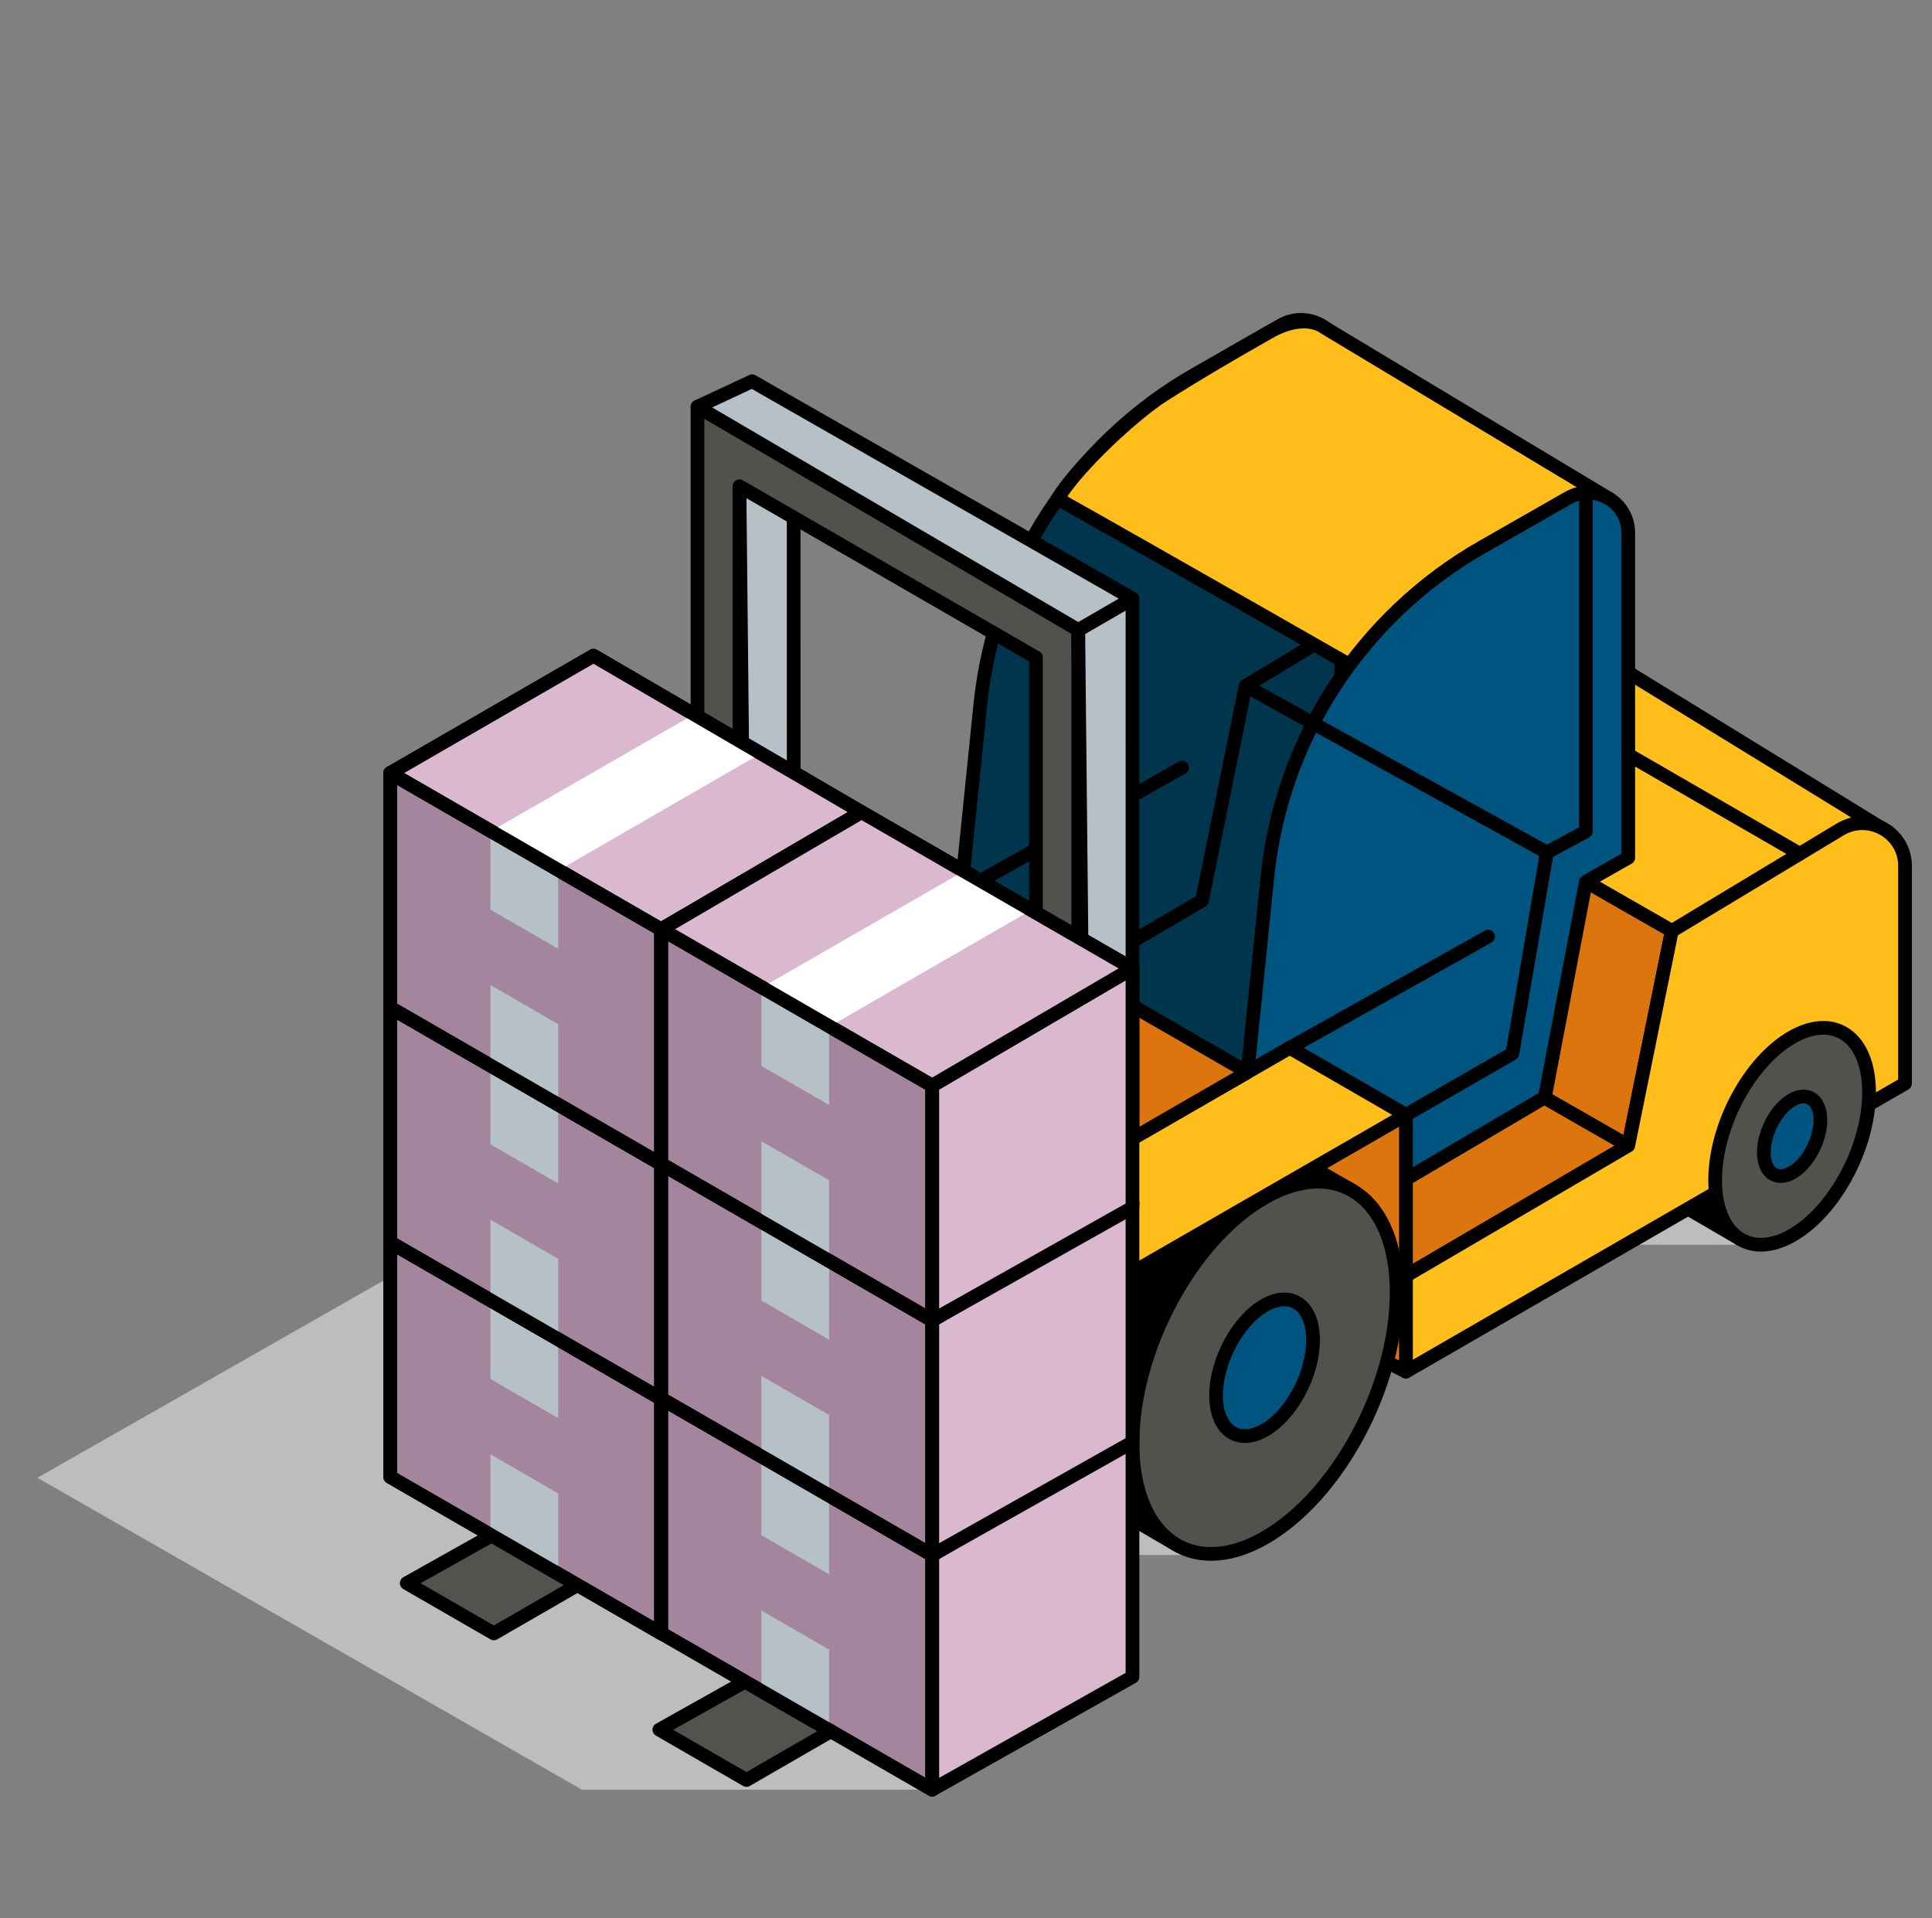 <svg width="141" height="140" viewBox="0 0 141 140" fill="none" xmlns="http://www.w3.org/2000/svg">
<rect x="0" y="0" width="141" height="140" fill="#808080" stroke="none"/>
<g clip-path="url(#clip0_21240_3844)">
<path d="M128.727 90.849H111.798L103.199 94.304L89.765 113.49H77.19L75.339 120.394L68.031 130.617H42.464L2.732 107.856L44.73 83.921L98.677 76.171L119.302 78.257L128.727 88.29V90.849Z" fill="#BBBDBF"/>
<path d="M57.923 33.182L57.926 72.598L56.537 73.416L54.317 69.106L53.967 35.473L57.923 33.182Z" fill="#B5C1C6" stroke="black" stroke-linecap="round" stroke-linejoin="round"/>
<path d="M54.476 129.912L48.12 126.241L60.65 119.213L66.827 122.78L54.476 129.912Z" fill="#52524E" stroke="black" stroke-linecap="round" stroke-linejoin="round"/>
<path d="M36.041 119.213L29.685 115.545L42.215 108.517L48.389 112.084L36.041 119.213Z" fill="#52524E" stroke="black" stroke-linecap="round" stroke-linejoin="round"/>
<path d="M81.779 105L52.841 88.289L53.197 74.354L84.52 91.812L81.779 105Z" fill="#DD750E" stroke="black" stroke-linecap="round" stroke-linejoin="round"/>
<path d="M118.832 83.608L93.844 69.294L77.618 78.797L102.606 93.111L118.832 83.608Z" fill="#DD750E" stroke="black" stroke-linecap="round" stroke-linejoin="round"/>
<path d="M122.01 67.942L97.022 53.628L109.034 46.519C110.798 45.475 112.994 45.494 114.741 46.567L137.872 60.777L122.01 67.942Z" fill="#FFBE19" stroke="black" stroke-linecap="round" stroke-linejoin="round"/>
<path d="M126.974 90.42L129.088 86.206C130.662 84.484 131.877 82.073 132.361 79.677L134.512 75.39L131.026 73.391C130.816 73.228 130.589 73.097 130.345 73.001C129.407 72.629 128.24 72.758 126.974 73.48C123.872 75.253 121.357 79.929 121.357 83.921C121.357 85.979 122.026 87.452 123.096 88.158C123.191 88.219 123.289 88.278 123.39 88.329L126.974 90.417V90.42Z" fill="black" stroke="black" stroke-linecap="round" stroke-linejoin="round"/>
<path d="M118.832 83.608L93.844 69.294L97.022 53.628L122.01 67.942L118.832 83.608Z" fill="#DD750E" stroke="black" stroke-linecap="round" stroke-linejoin="round"/>
<path d="M91.042 78.601L95.83 67.561L98.677 54.575L97.885 49.988V26.283C97.885 24.029 95.452 22.618 93.494 23.735L87.206 27.328C78.405 32.356 72.576 41.322 71.548 51.405L69.977 66.813L91.042 78.599V78.601Z" fill="#00364D" stroke="black" stroke-linecap="round" stroke-linejoin="round"/>
<path d="M71.808 64.14L86.276 56.023" stroke="black" stroke-linecap="round" stroke-linejoin="round"/>
<path d="M103.199 42.652L90.904 50.064L87.726 65.73L71.5 75.233V67.872V82.228" stroke="black" stroke-linecap="round" stroke-linejoin="round"/>
<path d="M117.446 36.405L96.65 23.898C96.65 23.898 95.284 22.719 92.59 24.259C89.894 25.799 87.617 27.109 84.887 28.845C82.79 30.181 78.629 34.011 77.19 36.405C83.591 39.995 102.606 50.87 102.606 50.87L117.446 36.405Z" fill="#FFBE19" stroke="black" stroke-linecap="round" stroke-linejoin="round"/>
<path d="M102.989 85.84L112.744 80.091L115.743 64.352L118.832 62.6V38.895C118.832 36.641 116.398 35.23 114.441 36.347L108.152 39.939C99.352 44.968 93.522 53.934 92.495 64.016L91.044 78.257L94.133 76.474L102.992 85.837L102.989 85.84Z" fill="#005580" stroke="black" stroke-linecap="round" stroke-linejoin="round"/>
<path d="M102.606 81.371V100.108L139.031 79.078V63.204C139.031 60.777 136.382 59.282 134.304 60.533L122.01 67.945L118.832 83.611L102.606 93.114V81.374V81.371Z" fill="#FFBE19" stroke="black" stroke-linecap="round" stroke-linejoin="round"/>
<path d="M136.407 79.724C136.407 83.72 133.893 88.396 130.79 90.165C127.688 91.938 125.174 90.135 125.174 86.139C125.174 82.144 127.688 77.468 130.79 75.698C133.893 73.925 136.407 75.729 136.407 79.724Z" fill="#51514D" stroke="black" stroke-linecap="round" stroke-linejoin="round"/>
<path d="M132.854 81.754C132.854 83.221 131.93 84.938 130.79 85.587C129.651 86.237 128.727 85.576 128.727 84.109C128.727 82.642 129.651 80.925 130.79 80.276C131.93 79.626 132.854 80.287 132.854 81.754Z" fill="#005580" stroke="black" stroke-linecap="round" stroke-linejoin="round"/>
<path d="M102.606 100.105L96.152 96.863L94.13 76.476L102.606 81.371V100.105Z" fill="#DD750E" stroke="black" stroke-linecap="round" stroke-linejoin="round"/>
<path d="M85.741 112.677L89.367 105.445C92.069 102.488 94.155 98.353 94.987 94.24L98.677 86.881L92.696 83.451C92.335 83.174 91.949 82.947 91.532 82.782C89.919 82.144 87.917 82.362 85.747 83.602C80.421 86.643 76.106 94.668 76.106 101.525C76.106 105.056 77.254 107.584 79.091 108.797C79.254 108.906 79.422 109.004 79.595 109.091L85.747 112.677H85.741Z" fill="black" stroke="black" stroke-linecap="round" stroke-linejoin="round"/>
<path d="M101.931 94.321C101.931 101.178 97.613 109.2 92.29 112.244C86.965 115.284 82.65 112.193 82.65 105.336C82.65 98.479 86.968 90.457 92.29 87.413C97.616 84.372 101.931 87.463 101.931 94.321Z" fill="#51514D" stroke="black" stroke-linecap="round" stroke-linejoin="round"/>
<path d="M95.83 97.804C95.83 100.321 94.245 103.267 92.29 104.384C90.336 105.501 88.751 104.364 88.751 101.847C88.751 99.33 90.336 96.384 92.29 95.267C94.245 94.15 95.83 95.287 95.83 97.804Z" fill="#005580" stroke="black" stroke-linecap="round" stroke-linejoin="round"/>
<path d="M82.65 92.867L102.606 81.371L94.13 76.476L74.174 87.973L82.65 92.867Z" fill="#FFBE19" stroke="black" stroke-linecap="round" stroke-linejoin="round"/>
<path d="M91.042 78.257L69.431 65.78L53.197 74.354L75.605 87.172L91.042 78.257Z" fill="#DD750E" stroke="black" stroke-linecap="round" stroke-linejoin="round"/>
<path d="M50.904 94.077V29.688L78.691 45.749V110.992L50.904 94.08V94.077ZM75.605 101.435V47.983L53.967 35.49V89.054L75.605 101.435Z" fill="#51514D" stroke="black" stroke-linecap="round" stroke-linejoin="round"/>
<path d="M82.65 43.688L82.653 83.104L81.264 83.921L79.041 79.612L78.694 45.979L82.65 43.688Z" fill="#B5C1C6" stroke="black" stroke-linecap="round" stroke-linejoin="round"/>
<path d="M48.255 119.213V102.088L62.876 93.523V110.983L48.255 119.213Z" fill="#D9B8D0" stroke="black" stroke-linecap="round" stroke-linejoin="round"/>
<path d="M28.481 107.797L48.255 119.213V102.088L28.481 90.669V107.797Z" fill="#A3869E" stroke="black" stroke-linecap="round" stroke-linejoin="round"/>
<path d="M43.313 82.107L28.481 90.67L48.255 102.088L62.876 93.523L43.313 82.107Z" fill="#D9B8D0" stroke="black" stroke-linecap="round" stroke-linejoin="round"/>
<path d="M40.734 103.499V97.79L35.792 94.937V100.646L40.734 103.499Z" fill="#B5C1C6"/>
<path d="M40.734 114.705V108.996L35.792 106.142V111.852L40.734 114.705Z" fill="#B5C1C6"/>
<path d="M28.481 107.797L48.255 119.213V102.088L28.481 90.669V107.797Z" stroke="black" stroke-linecap="round" stroke-linejoin="round"/>
<path d="M55.566 89.227L40.734 97.79L35.792 94.937L50.621 86.402L55.566 89.227Z" fill="white"/>
<path d="M43.313 82.107L28.481 90.67L48.255 102.088L62.876 93.523L43.313 82.107Z" stroke="black" stroke-linecap="round" stroke-linejoin="round"/>
<path d="M48.255 102.088V84.96L62.876 76.398V93.856L48.255 102.088Z" fill="#D9B8D0" stroke="black" stroke-linecap="round" stroke-linejoin="round"/>
<path d="M28.481 90.669L48.255 102.088V84.96L28.481 73.542V90.669Z" fill="#A3869E" stroke="black" stroke-linecap="round" stroke-linejoin="round"/>
<path d="M43.313 64.98L28.481 73.542L48.255 84.96L62.876 76.398L43.313 64.98Z" fill="#D9B8D0" stroke="black" stroke-linecap="round" stroke-linejoin="round"/>
<path d="M40.734 86.371V80.665L35.792 77.809V83.518L40.734 86.371Z" fill="#B5C1C6"/>
<path d="M40.734 97.577V91.871L35.792 89.015V94.724L40.734 97.577Z" fill="#B5C1C6"/>
<path d="M28.481 90.669L48.255 102.088V84.96L28.481 73.542V90.669Z" stroke="black" stroke-linecap="round" stroke-linejoin="round"/>
<path d="M55.566 72.1L40.734 80.665L35.792 77.809L50.621 69.278L55.566 72.1Z" fill="white"/>
<path d="M43.313 64.98L28.481 73.542L48.255 84.96L62.876 76.398L43.313 64.98Z" stroke="black" stroke-linecap="round" stroke-linejoin="round"/>
<path d="M48.255 84.96V67.835L62.876 59.27V76.731L48.255 84.96Z" fill="#D9B8D0" stroke="black" stroke-linecap="round" stroke-linejoin="round"/>
<path d="M28.481 73.542L48.255 84.96V67.835L28.481 56.417V73.542Z" fill="#A3869E" stroke="black" stroke-linecap="round" stroke-linejoin="round"/>
<path d="M43.313 47.855L28.481 56.417L48.255 67.835L62.876 59.27L43.313 47.855Z" fill="#D9B8D0" stroke="black" stroke-linecap="round" stroke-linejoin="round"/>
<path d="M40.734 69.246V63.537L35.792 60.684V66.391L40.734 69.246Z" fill="#B5C1C6"/>
<path d="M40.734 80.452V74.743L35.792 71.89V77.596L40.734 80.452Z" fill="#B5C1C6"/>
<path d="M28.481 73.542L48.255 84.96V67.835L28.481 56.417V73.542Z" stroke="black" stroke-linecap="round" stroke-linejoin="round"/>
<path d="M55.566 54.975L40.734 63.538L35.792 60.684L50.621 52.15L55.566 54.975Z" fill="white"/>
<path d="M43.313 47.855L28.481 56.417L48.255 67.835L62.876 59.27L43.313 47.855Z" stroke="black" stroke-linecap="round" stroke-linejoin="round"/>
<path d="M68.031 130.617V113.49L82.65 104.927V122.385L68.031 130.617Z" fill="#D9B8D0" stroke="black" stroke-linecap="round" stroke-linejoin="round"/>
<path d="M48.255 119.199L68.031 130.617V113.489L48.255 102.071V119.199Z" fill="#A3869E" stroke="black" stroke-linecap="round" stroke-linejoin="round"/>
<path d="M63.086 93.509L48.255 102.071L68.031 113.489L82.65 104.927L63.086 93.509Z" fill="#D9B8D0" stroke="black" stroke-linecap="round" stroke-linejoin="round"/>
<path d="M60.51 114.901V109.191L55.566 106.338V112.047L60.51 114.901Z" fill="#B5C1C6"/>
<path d="M60.51 126.106V120.397L55.566 117.544V123.253L60.51 126.106Z" fill="#B5C1C6"/>
<path d="M48.255 119.199L68.031 130.617V113.489L48.255 102.071V119.199Z" stroke="black" stroke-linecap="round" stroke-linejoin="round"/>
<path d="M75.339 100.629L60.51 109.192L55.566 106.338L70.397 97.807L75.339 100.629Z" fill="white"/>
<path d="M63.086 93.509L48.255 102.071L68.031 113.489L82.65 104.927L63.086 93.509Z" stroke="black" stroke-linecap="round" stroke-linejoin="round"/>
<path d="M68.031 113.49V96.362L82.65 87.8V105.258L68.031 113.49Z" fill="#D9B8D0" stroke="black" stroke-linecap="round" stroke-linejoin="round"/>
<path d="M48.255 102.071L68.031 113.489V96.362L48.255 84.946V102.071Z" fill="#A3869E" stroke="black" stroke-linecap="round" stroke-linejoin="round"/>
<path d="M63.086 76.381L48.255 84.946L68.031 96.362L82.65 87.799L63.086 76.381Z" fill="#D9B8D0" stroke="black" stroke-linecap="round" stroke-linejoin="round"/>
<path d="M60.51 97.776V92.067L55.566 89.211V94.92L60.51 97.776Z" fill="#B5C1C6"/>
<path d="M60.51 108.981V103.272L55.566 100.416V106.125L60.51 108.981Z" fill="#B5C1C6"/>
<path d="M48.255 102.071L68.031 113.489V96.362L48.255 84.946V102.071Z" stroke="black" stroke-linecap="round" stroke-linejoin="round"/>
<path d="M75.339 83.504L60.51 92.067L55.566 89.211L70.397 80.679L75.339 83.504Z" fill="white"/>
<path d="M63.086 76.381L48.255 84.946L68.031 96.362L82.65 87.799L63.086 76.381Z" stroke="black" stroke-linecap="round" stroke-linejoin="round"/>
<path d="M68.031 96.362V79.237L82.65 70.675V88.133L68.031 96.362Z" fill="#D9B8D0" stroke="black" stroke-linecap="round" stroke-linejoin="round"/>
<path d="M48.255 84.946L68.031 96.362V79.237L48.255 67.819V84.946Z" fill="#A3869E" stroke="black" stroke-linecap="round" stroke-linejoin="round"/>
<path d="M62.876 59.27L48.255 67.819L68.031 79.237L82.65 70.675L62.876 59.27Z" fill="#D9B8D0" stroke="black" stroke-linecap="round" stroke-linejoin="round"/>
<path d="M60.51 80.648V74.939L55.566 72.086V77.795L60.51 80.648Z" fill="#B5C1C6"/>
<path d="M60.51 91.854V86.145L55.566 83.291V89.001L60.51 91.854Z" fill="#B5C1C6"/>
<path d="M48.255 84.946L68.031 96.362V79.237L48.255 67.819V84.946Z" stroke="black" stroke-linecap="round" stroke-linejoin="round"/>
<path d="M75.339 66.377L60.51 74.939L55.566 72.086L70.397 63.551L75.339 66.377Z" fill="white"/>
<path d="M62.876 59.27L48.255 67.819L68.031 79.237L82.65 70.675L62.876 59.27Z" stroke="black" stroke-linecap="round" stroke-linejoin="round"/>
<path d="M50.904 29.688L54.891 27.824L82.65 43.688L78.694 45.979L50.904 29.688Z" fill="#B5C1C6" stroke="black" stroke-linecap="round" stroke-linejoin="round"/>
<path d="M94.13 76.476L108.6 68.359" stroke="black" stroke-linecap="round" stroke-linejoin="round"/>
<path d="M131.35 62.311L118.832 55.081" stroke="black" stroke-linecap="round" stroke-linejoin="round"/>
<path d="M102.606 81.371L110.376 76.894L112.89 62.213L115.743 60.684V35.958" stroke="black" stroke-linecap="round" stroke-linejoin="round"/>
<path d="M112.89 62.213L90.904 50.064" stroke="black" stroke-linecap="round" stroke-linejoin="round"/>
</g>
<defs>
<clipPath id="clip0_21240_3844">
<rect width="140" height="140" fill="white" transform="translate(0.75)"/>
</clipPath>
</defs>
</svg>
